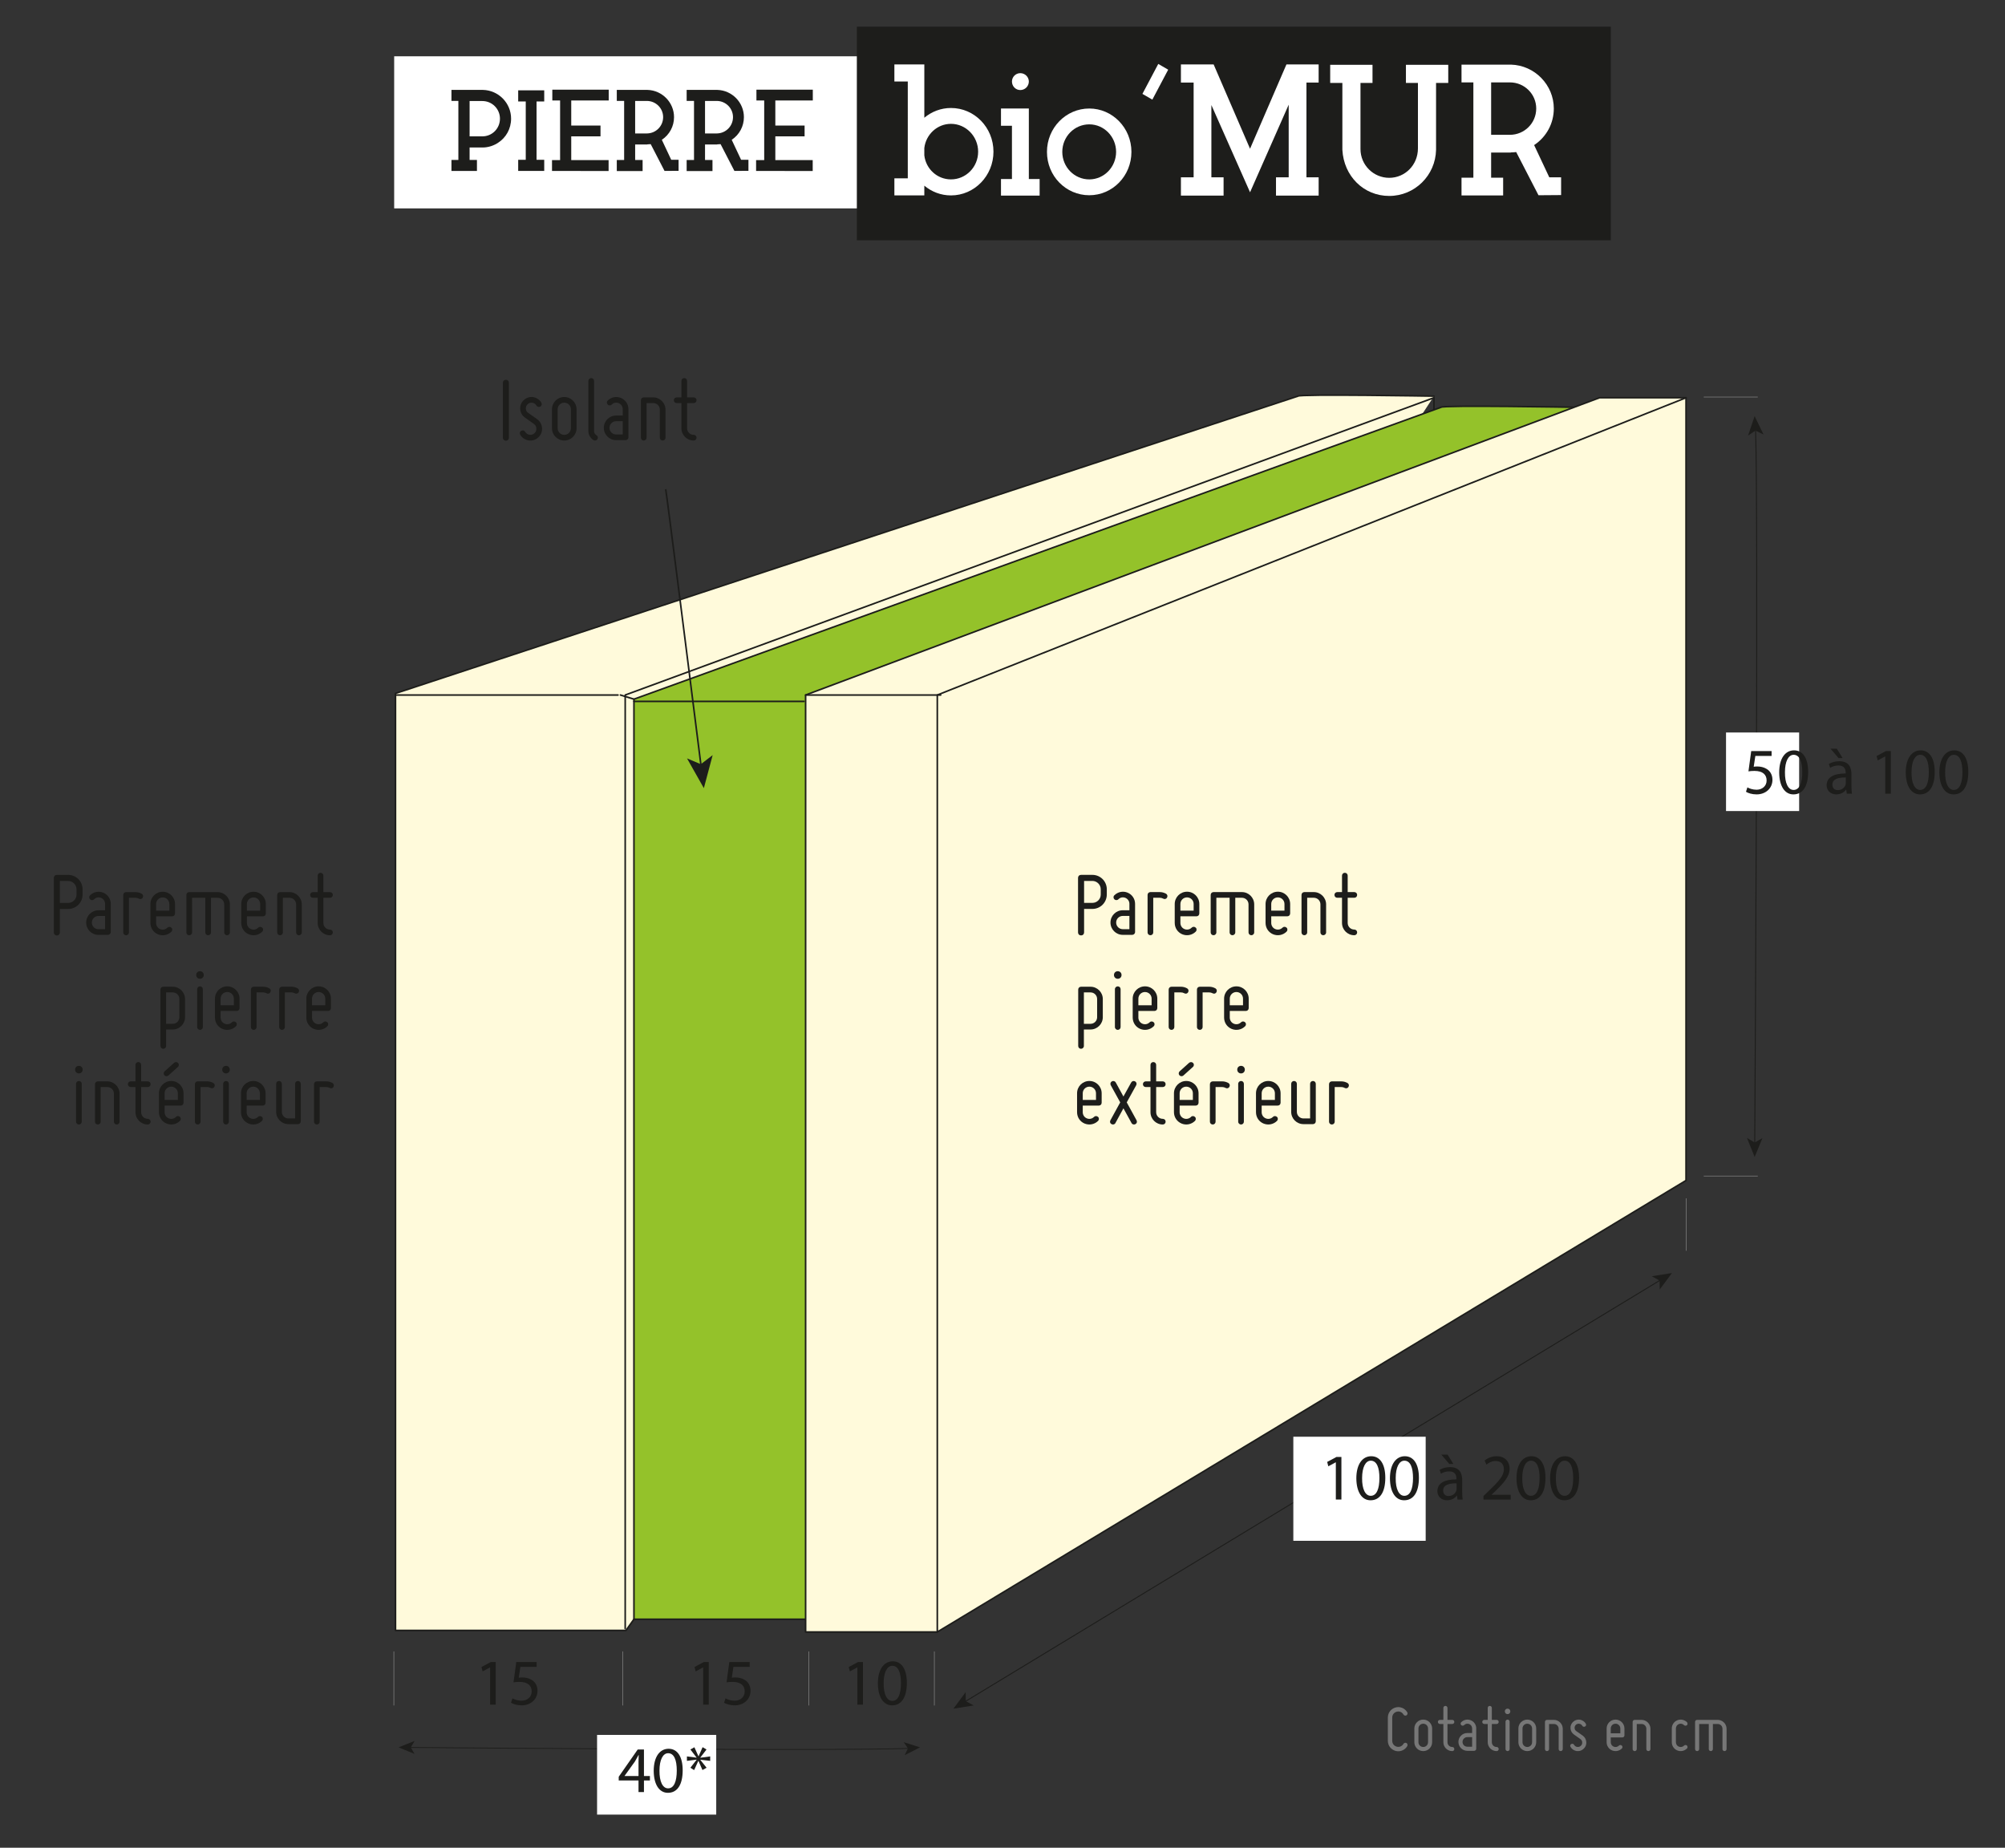 <?xml version="1.0" encoding="utf-8"?>
<!-- Generator: Adobe Illustrator 15.1.0, SVG Export Plug-In . SVG Version: 6.00 Build 0)  -->
<!DOCTYPE svg PUBLIC "-//W3C//DTD SVG 1.1//EN" "http://www.w3.org/Graphics/SVG/1.1/DTD/svg11.dtd">
<svg version="1.1" id="Calque_1" xmlns="http://www.w3.org/2000/svg" xmlns:xlink="http://www.w3.org/1999/xlink" x="0px" y="0px"
	 width="407.5px" height="375.5px" viewBox="0 0 407.5 375.5" enable-background="new 0 0 407.5 375.5" xml:space="preserve">
<rect x="0" y="0" width="407.5" height="375.5" fill="#333333" stroke="none"/>
<g>
	<path fill="#777777" d="M282.069,353.771v-4.73c0-0.961,0.626-1.781,1.572-2.047c0.933-0.264,1.893,0.168,2.38,0.988
		c0.111,0.209,0.042,0.488-0.167,0.613s-0.487,0.041-0.612-0.168c-0.278-0.486-0.835-0.723-1.378-0.57s-0.904,0.627-0.904,1.184
		v4.73c0,0.557,0.361,1.029,0.904,1.184c0.543,0.152,1.1-0.084,1.378-0.57c0.125-0.209,0.403-0.279,0.612-0.168
		c0.209,0.125,0.278,0.404,0.167,0.613c-0.474,0.834-1.461,1.238-2.38,0.988C282.695,355.553,282.069,354.732,282.069,353.771z"/>
	<path fill="#777777" d="M287.454,354.051v-2.783c0-1.002,0.807-1.811,1.809-1.811c0.988,0,1.809,0.809,1.809,1.811v2.783
		c0,1.002-0.82,1.809-1.809,1.809C288.261,355.859,287.454,355.053,287.454,354.051z M288.288,351.268v2.783
		c0,0.543,0.432,0.973,0.975,0.973s0.975-0.43,0.975-0.973v-2.783c0-0.543-0.432-0.975-0.975-0.975S288.288,350.725,288.288,351.268
		z"/>
	<path fill="#777777" d="M292.239,349.932c0-0.236,0.182-0.418,0.418-0.418h0.695v-2.422c0-0.236,0.182-0.418,0.418-0.418
		s0.418,0.182,0.418,0.418v2.422h0.974c0.236,0,0.417,0.182,0.417,0.418s-0.181,0.416-0.417,0.416h-0.974v3.703
		c0,0.543,0.431,0.973,0.974,0.973c0.236,0,0.417,0.182,0.417,0.418s-0.181,0.418-0.417,0.418c-1.002,0-1.81-0.807-1.81-1.809
		v-3.703h-0.695C292.421,350.348,292.239,350.168,292.239,349.932z"/>
	<path fill="#777777" d="M299.196,351.238c0-0.389-0.236-0.723-0.584-0.875c-0.376-0.154-0.766-0.07-1.029,0.207
		c-0.084,0.084-0.182,0.127-0.307,0.127c-0.111,0-0.209-0.043-0.292-0.127c-0.084-0.082-0.126-0.18-0.126-0.291
		c0-0.125,0.042-0.223,0.126-0.293c0.515-0.514,1.28-0.668,1.948-0.389c0.668,0.277,1.1,0.918,1.1,1.641v4.148
		c0,0.236-0.195,0.416-0.418,0.416h-1.392c-1.002,0-1.81-0.807-1.81-1.809s0.808-1.809,1.81-1.809h0.974V351.238z M298.223,354.969
		h0.974v-1.949h-0.974c-0.543,0-0.974,0.432-0.974,0.975S297.68,354.969,298.223,354.969z"/>
	<path fill="#777777" d="M301.255,349.932c0-0.236,0.182-0.418,0.418-0.418h0.695v-2.422c0-0.236,0.182-0.418,0.418-0.418
		s0.418,0.182,0.418,0.418v2.422h0.974c0.236,0,0.417,0.182,0.417,0.418s-0.181,0.416-0.417,0.416h-0.974v3.703
		c0,0.543,0.431,0.973,0.974,0.973c0.236,0,0.417,0.182,0.417,0.418s-0.181,0.418-0.417,0.418c-1.002,0-1.81-0.807-1.81-1.809
		v-3.703h-0.695C301.437,350.348,301.255,350.168,301.255,349.932z"/>
	<path fill="#777777" d="M305.847,347.787c0-0.318,0.236-0.557,0.557-0.557s0.557,0.238,0.557,0.557c0,0.32-0.236,0.557-0.557,0.557
		S305.847,348.107,305.847,347.787z M306.403,355.859c-0.223,0-0.418-0.182-0.418-0.418v-5.566c0-0.236,0.195-0.418,0.418-0.418
		c0.236,0,0.418,0.182,0.418,0.418v5.566C306.821,355.678,306.64,355.859,306.403,355.859z"/>
	<path fill="#777777" d="M308.601,354.051v-2.783c0-1.002,0.808-1.811,1.81-1.811c0.988,0,1.81,0.809,1.81,1.811v2.783
		c0,1.002-0.821,1.809-1.81,1.809C309.408,355.859,308.601,355.053,308.601,354.051z M309.437,351.268v2.783
		c0,0.543,0.431,0.973,0.974,0.973s0.974-0.43,0.974-0.973v-2.783c0-0.543-0.431-0.975-0.974-0.975S309.437,350.725,309.437,351.268
		z"/>
	<path fill="#777777" d="M313.999,355.441v-5.51c0-0.236,0.182-0.418,0.418-0.418h1.392c0.988,0,1.81,0.807,1.81,1.809v4.119
		c0,0.236-0.195,0.418-0.418,0.418c-0.236,0-0.418-0.182-0.418-0.418v-4.119c0-0.543-0.431-0.975-0.974-0.975h-0.974v5.094
		c0,0.236-0.195,0.418-0.418,0.418C314.181,355.859,313.999,355.678,313.999,355.441z"/>
	<path fill="#777777" d="M321.569,354.078c-0.015-0.279-0.14-0.502-0.376-0.668l-1.294-0.918c-0.432-0.293-0.668-0.752-0.71-1.254
		c-0.042-0.514,0.167-1.002,0.542-1.336c0.376-0.348,0.877-0.5,1.378-0.43c0.501,0.096,0.933,0.375,1.197,0.82
		c0.111,0.209,0.056,0.459-0.153,0.57s-0.459,0.057-0.57-0.152c-0.125-0.223-0.334-0.363-0.599-0.404s-0.501,0.027-0.696,0.209
		c-0.194,0.182-0.277,0.404-0.264,0.668s0.139,0.473,0.361,0.627l1.295,0.904c0.431,0.32,0.682,0.766,0.723,1.307
		c0.042,0.543-0.166,1.031-0.557,1.379c-0.389,0.375-0.904,0.514-1.419,0.445c-0.543-0.098-0.974-0.391-1.238-0.85
		c-0.111-0.209-0.056-0.459,0.153-0.57c0.208-0.111,0.459-0.055,0.57,0.152c0.152,0.238,0.361,0.391,0.64,0.432
		c0.265,0.043,0.515-0.027,0.737-0.223C321.499,354.594,321.597,354.355,321.569,354.078z"/>
	<path fill="#777777" d="M326.534,354.051v-2.783c0-1.002,0.808-1.811,1.81-1.811s1.81,0.809,1.81,1.811v1.391
		c0,0.236-0.182,0.418-0.418,0.418h-2.365v0.975c0,0.389,0.223,0.75,0.598,0.904c0.376,0.152,0.779,0.068,1.058-0.209
		c0.084-0.084,0.181-0.125,0.292-0.125c0.126,0,0.223,0.041,0.307,0.125c0.084,0.07,0.125,0.166,0.125,0.293
		c0,0.111-0.041,0.207-0.125,0.291c-0.515,0.516-1.294,0.668-1.977,0.391C326.966,355.441,326.534,354.787,326.534,354.051z
		 M327.37,351.268v0.973h1.947v-0.973c0-0.543-0.431-0.975-0.974-0.975S327.37,350.725,327.37,351.268z"/>
	<path fill="#777777" d="M331.821,355.441v-5.51c0-0.236,0.182-0.418,0.418-0.418h1.392c0.988,0,1.81,0.807,1.81,1.809v4.119
		c0,0.236-0.195,0.418-0.418,0.418c-0.236,0-0.418-0.182-0.418-0.418v-4.119c0-0.543-0.431-0.975-0.974-0.975h-0.974v5.094
		c0,0.236-0.195,0.418-0.418,0.418C332.003,355.859,331.821,355.678,331.821,355.441z"/>
	<path fill="#777777" d="M339.78,354.051v-2.783c0-0.738,0.431-1.393,1.113-1.67c0.682-0.279,1.433-0.125,1.976,0.389
		c0.069,0.084,0.111,0.182,0.111,0.307c0,0.111-0.042,0.209-0.111,0.293c-0.083,0.068-0.181,0.111-0.306,0.111
		c-0.111,0-0.209-0.043-0.293-0.111c-0.278-0.293-0.682-0.377-1.058-0.223c-0.376,0.152-0.599,0.514-0.599,0.904v2.783
		c0,0.389,0.223,0.75,0.599,0.904c0.376,0.152,0.779,0.068,1.058-0.209c0.084-0.084,0.182-0.125,0.293-0.125
		c0.125,0,0.223,0.041,0.306,0.125c0.069,0.07,0.111,0.166,0.111,0.293c0,0.111-0.042,0.207-0.111,0.291
		c-0.543,0.516-1.294,0.668-1.976,0.391C340.211,355.441,339.78,354.787,339.78,354.051z"/>
	<path fill="#777777" d="M345.345,355.441c0,0.236-0.194,0.418-0.417,0.418c-0.236,0-0.417-0.182-0.417-0.418v-5.51
		c0-0.236,0.181-0.418,0.417-0.418h4.175c0.988,0,1.809,0.807,1.809,1.809v4.119c0,0.236-0.194,0.418-0.417,0.418
		c-0.236,0-0.417-0.182-0.417-0.418v-4.119c0-0.543-0.432-0.975-0.975-0.975h-0.975v5.094c0,0.236-0.194,0.418-0.417,0.418
		c-0.236,0-0.417-0.182-0.417-0.418v-5.094h-1.949V355.441z"/>
</g>
<g>
	<path fill="#FFFADB" d="M291.441,80.504c0,0-27.559-0.459-27.642,0L80.381,140.916v190.417h46.84l1.623-2.268"/>
	
		<path fill="none" stroke="#1D1D1B" stroke-width="0.325" stroke-linecap="round" stroke-linejoin="round" stroke-miterlimit="10" d="
		M291.441,80.504c0,0-27.559-0.459-27.642,0L80.381,140.916v190.417h46.84l1.623-2.268"/>
	<path fill="#94C22A" d="M163.73,329.065h-34.887V142.084l164.04-59.318c0.085-0.461,27.218,0,27.218,0"/>
	<path fill="none" stroke="#1D1D1B" stroke-width="0.325" stroke-miterlimit="10" d="M163.73,329.065h-34.887V142.084l164.04-59.318
		c0.085-0.461,27.218,0,27.218,0"/>
</g>
<polyline fill="none" stroke="#1D1D1B" stroke-width="0.324" stroke-linecap="round" stroke-linejoin="round" stroke-miterlimit="10" points="
	127.069,330.974 127.069,141.24 291.438,80.829 291.438,83.166 "/>
<polyline fill="#FFFADB" points="190.499,331.655 163.734,331.655 163.734,141.24 325.086,80.829 342.672,80.829 "/>
<polyline fill="none" stroke="#1D1D1B" stroke-width="0.325" stroke-linecap="round" stroke-linejoin="round" stroke-miterlimit="10" points="
	190.499,331.655 163.734,331.655 163.734,141.24 325.086,80.829 342.672,80.829 "/>
<line fill="none" stroke="#1D1D1B" stroke-width="0.325" stroke-linecap="round" stroke-linejoin="round" stroke-miterlimit="10" x1="80.381" y1="141.24" x2="125.603" y2="141.24"/>
<line fill="none" stroke="#1D1D1B" stroke-width="0.325" stroke-linecap="round" stroke-linejoin="round" stroke-miterlimit="10" x1="128.844" y1="142.534" x2="163.406" y2="142.534"/>
<polygon fill="#FFFADB" points="342.672,239.89 190.499,331.655 190.499,141.242 342.672,80.829 "/>
<polygon fill="none" stroke="#1D1D1B" stroke-width="0.325" stroke-linecap="round" stroke-linejoin="round" stroke-miterlimit="10" points="
	342.672,239.89 190.499,331.655 190.499,141.242 342.672,80.829 "/>
<line fill="none" stroke="#1D1D1B" stroke-width="0.325" stroke-linecap="round" stroke-linejoin="round" stroke-miterlimit="10" x1="163.734" y1="141.24" x2="191.19" y2="141.24"/>
<path fill="#FFFADB" d="M128.843,142.084l-2.745-0.845L128.843,142.084z"/>
<line fill="none" stroke="#1D1D1B" stroke-width="0.325" stroke-linecap="round" stroke-linejoin="round" stroke-miterlimit="10" x1="126.1" y1="141.24" x2="128.842" y2="142.084"/>
<line fill="none" stroke="#1D1D1B" stroke-width="0.195" stroke-miterlimit="10" x1="337.473" y1="260.124" x2="196.12" y2="345.817"/>
<polygon fill="#1D1D1B" points="339.814,258.708 335.695,259.356 337.294,260.235 337.327,262.05 "/>
<polygon fill="#1D1D1B" points="193.778,347.229 196.256,343.89 196.291,345.71 197.895,346.585 "/>
<rect x="262.859" y="291.974" fill="#FFFFFF" width="26.898" height="21.15"/>
<g>
	<path fill="#1D1D1B" d="M271.498,297.174h-0.026l-1.505,0.812l-0.227-0.893l1.892-1.012h0.999v8.658h-1.133V297.174z"/>
	<path fill="#1D1D1B" d="M278.541,304.887c-1.691,0-2.851-1.584-2.877-4.449c0-2.916,1.266-4.502,3.023-4.502
		c1.812,0,2.864,1.625,2.864,4.383c0,2.943-1.105,4.568-2.997,4.568H278.541z M278.595,303.98c1.186,0,1.759-1.398,1.759-3.609
		c0-2.131-0.533-3.529-1.759-3.529c-1.065,0-1.759,1.357-1.759,3.529c-0.026,2.252,0.666,3.609,1.745,3.609H278.595z"/>
	<path fill="#1D1D1B" d="M285.371,304.887c-1.691,0-2.851-1.584-2.877-4.449c0-2.916,1.266-4.502,3.023-4.502
		c1.812,0,2.864,1.625,2.864,4.383c0,2.943-1.105,4.568-2.997,4.568H285.371z M285.425,303.98c1.186,0,1.759-1.398,1.759-3.609
		c0-2.131-0.533-3.529-1.759-3.529c-1.065,0-1.759,1.357-1.759,3.529c-0.026,2.252,0.666,3.609,1.745,3.609H285.425z"/>
	<path fill="#1D1D1B" d="M297.182,303.195c0,0.561,0.027,1.105,0.094,1.545h-1.053l-0.106-0.812h-0.04
		c-0.347,0.506-1.053,0.959-1.972,0.959c-1.306,0-1.972-0.918-1.972-1.852c0-1.559,1.386-2.41,3.877-2.396v-0.135
		c0-0.531-0.146-1.504-1.466-1.49c-0.612,0-1.238,0.172-1.691,0.479l-0.267-0.785c0.533-0.334,1.319-0.561,2.132-0.561
		c1.984,0,2.464,1.346,2.464,2.639V303.195z M294.211,295.604l1.173,1.904h-0.826l-1.625-1.904H294.211z M296.036,301.451
		c-1.278-0.027-2.73,0.199-2.73,1.451c0,0.773,0.506,1.119,1.092,1.119c0.853,0,1.399-0.533,1.586-1.078
		c0.039-0.121,0.053-0.254,0.053-0.373V301.451z"/>
	<path fill="#1D1D1B" d="M301.507,304.74v-0.719l0.919-0.893c2.211-2.105,3.224-3.225,3.224-4.529c0-0.879-0.413-1.691-1.705-1.691
		c-0.786,0-1.438,0.4-1.838,0.732l-0.373-0.826c0.586-0.492,1.452-0.879,2.451-0.879c1.852,0,2.637,1.279,2.637,2.518
		c0,1.598-1.158,2.891-2.983,4.648l-0.68,0.641v0.025h3.877v0.973H301.507z"/>
	<path fill="#1D1D1B" d="M311.094,304.887c-1.691,0-2.851-1.584-2.877-4.449c0-2.916,1.266-4.502,3.023-4.502
		c1.812,0,2.864,1.625,2.864,4.383c0,2.943-1.105,4.568-2.997,4.568H311.094z M311.147,303.98c1.186,0,1.759-1.398,1.759-3.609
		c0-2.131-0.533-3.529-1.759-3.529c-1.065,0-1.759,1.357-1.759,3.529c-0.026,2.252,0.666,3.609,1.745,3.609H311.147z"/>
	<path fill="#1D1D1B" d="M317.924,304.887c-1.691,0-2.851-1.584-2.877-4.449c0-2.916,1.266-4.502,3.023-4.502
		c1.812,0,2.864,1.625,2.864,4.383c0,2.943-1.105,4.568-2.997,4.568H317.924z M317.978,303.98c1.186,0,1.759-1.398,1.759-3.609
		c0-2.131-0.533-3.529-1.759-3.529c-1.065,0-1.759,1.357-1.759,3.529c-0.026,2.252,0.666,3.609,1.745,3.609H317.978z"/>
</g>
<line fill="none" stroke="#868686" stroke-width="0.116" stroke-miterlimit="10" x1="80.049" y1="346.591" x2="80.049" y2="335.606"/>
<line fill="none" stroke="#868686" stroke-width="0.116" stroke-miterlimit="10" x1="126.573" y1="346.591" x2="126.573" y2="335.606"/>
<line fill="none" stroke="#868686" stroke-width="0.116" stroke-miterlimit="10" x1="164.376" y1="346.591" x2="164.376" y2="335.606"/>
<line fill="none" stroke="#868686" stroke-width="0.116" stroke-miterlimit="10" x1="189.901" y1="346.591" x2="189.901" y2="335.606"/>
<line fill="none" stroke="#868686" stroke-width="0.116" stroke-miterlimit="10" x1="357.253" y1="238.995" x2="346.272" y2="238.995"/>
<line fill="none" stroke="#868686" stroke-width="0.116" stroke-miterlimit="10" x1="357.253" y1="80.688" x2="346.272" y2="80.688"/>
<line fill="none" stroke="#868686" stroke-width="0.114" stroke-miterlimit="10" x1="342.717" y1="254.183" x2="342.717" y2="243.524"/>
<g>
	<path fill="#1D1D1B" d="M99.615,338.852h-0.026l-1.505,0.812l-0.227-0.893l1.892-1.012h0.999v8.658h-1.132V338.852z"/>
	<path fill="#1D1D1B" d="M109.07,338.746h-3.304l-0.333,2.197c0.2-0.027,0.386-0.053,0.706-0.053c0.679,0,1.332,0.146,1.865,0.467
		c0.68,0.371,1.239,1.131,1.239,2.25c0,1.691-1.345,2.957-3.224,2.957c-0.946,0-1.731-0.266-2.158-0.533l0.293-0.893
		c0.36,0.215,1.065,0.48,1.865,0.48c1.092,0,2.052-0.719,2.038-1.891c0-1.146-0.759-1.932-2.478-1.932
		c-0.506,0-0.893,0.039-1.212,0.092l0.56-4.129h4.143V338.746z"/>
</g>
<g>
	<path fill="#1D1D1B" d="M142.914,338.852h-0.026l-1.505,0.812l-0.227-0.893l1.892-1.012h0.999v8.658h-1.132V338.852z"/>
	<path fill="#1D1D1B" d="M152.369,338.746h-3.304l-0.333,2.197c0.2-0.027,0.386-0.053,0.706-0.053c0.679,0,1.332,0.146,1.865,0.467
		c0.68,0.371,1.239,1.131,1.239,2.25c0,1.691-1.345,2.957-3.224,2.957c-0.946,0-1.731-0.266-2.158-0.533l0.293-0.893
		c0.36,0.215,1.065,0.48,1.865,0.48c1.092,0,2.052-0.719,2.038-1.891c0-1.146-0.759-1.932-2.478-1.932
		c-0.506,0-0.893,0.039-1.212,0.092l0.56-4.129h4.143V338.746z"/>
</g>
<g>
	<path fill="#1D1D1B" d="M174.256,338.852h-0.026l-1.505,0.812l-0.227-0.893l1.892-1.012h0.999v8.658h-1.132V338.852z"/>
	<path fill="#1D1D1B" d="M181.299,346.564c-1.692,0-2.851-1.584-2.877-4.449c0-2.916,1.266-4.502,3.024-4.502
		c1.812,0,2.864,1.625,2.864,4.383c0,2.943-1.105,4.568-2.997,4.568H181.299z M181.353,345.658c1.186,0,1.758-1.398,1.758-3.609
		c0-2.131-0.533-3.529-1.758-3.529c-1.065,0-1.758,1.357-1.758,3.529c-0.027,2.252,0.666,3.609,1.745,3.609H181.353z"/>
</g>
<g>
	<path fill="none" stroke="#1D1D1B" stroke-width="0.195" stroke-miterlimit="10" d="M356.808,87.29
		c0.574,18.584-0.063,126.482-0.174,145.094"/>
</g>
<polygon fill="#1D1D1B" points="356.615,84.564 355.283,88.513 356.797,87.5 358.427,88.312 "/>
<polygon fill="#1D1D1B" points="356.615,235.12 355.059,231.255 356.631,232.183 358.21,231.278 "/>
<rect x="350.8" y="148.858" fill="#FFFFFF" width="14.86" height="15.963"/>
<g>
	<path fill="#1D1D1B" d="M360.063,153.618h-3.303l-0.333,2.198c0.199-0.026,0.386-0.053,0.705-0.053c0.68,0,1.333,0.146,1.865,0.466
		c0.68,0.373,1.239,1.132,1.239,2.251c0,1.691-1.346,2.957-3.224,2.957c-0.946,0-1.732-0.267-2.158-0.533l0.293-0.893
		c0.359,0.213,1.065,0.479,1.865,0.479c1.092,0,2.051-0.719,2.038-1.892c0-1.146-0.76-1.932-2.478-1.932
		c-0.507,0-0.893,0.04-1.213,0.093l0.56-4.129h4.143V153.618z"/>
	<path fill="#1D1D1B" d="M364.482,161.437c-1.691,0-2.851-1.585-2.877-4.449c0-2.917,1.266-4.502,3.023-4.502
		c1.812,0,2.864,1.625,2.864,4.383c0,2.944-1.105,4.569-2.997,4.569H364.482z M364.536,160.531c1.186,0,1.759-1.399,1.759-3.61
		c0-2.131-0.533-3.53-1.759-3.53c-1.065,0-1.759,1.359-1.759,3.53c-0.026,2.251,0.666,3.61,1.745,3.61H364.536z"/>
	<path fill="#1D1D1B" d="M376.293,159.745c0,0.56,0.027,1.106,0.094,1.545h-1.053l-0.106-0.812h-0.04
		c-0.347,0.506-1.053,0.959-1.972,0.959c-1.306,0-1.972-0.919-1.972-1.852c0-1.559,1.386-2.411,3.877-2.398v-0.133
		c0-0.533-0.146-1.505-1.466-1.492c-0.612,0-1.238,0.173-1.691,0.479l-0.267-0.786c0.533-0.333,1.319-0.56,2.132-0.56
		c1.984,0,2.464,1.345,2.464,2.637V159.745z M373.322,152.152l1.173,1.905h-0.826l-1.625-1.905H373.322z M375.147,158
		c-1.278-0.027-2.73,0.2-2.73,1.452c0,0.773,0.506,1.119,1.092,1.119c0.853,0,1.399-0.533,1.586-1.079
		c0.039-0.12,0.053-0.253,0.053-0.373V158z"/>
	<path fill="#1D1D1B" d="M383.162,153.724h-0.026l-1.505,0.812l-0.227-0.892l1.892-1.013h0.999v8.659h-1.133V153.724z"/>
	<path fill="#1D1D1B" d="M390.205,161.437c-1.691,0-2.851-1.585-2.877-4.449c0-2.917,1.266-4.502,3.023-4.502
		c1.812,0,2.864,1.625,2.864,4.383c0,2.944-1.105,4.569-2.997,4.569H390.205z M390.259,160.531c1.186,0,1.759-1.399,1.759-3.61
		c0-2.131-0.533-3.53-1.759-3.53c-1.065,0-1.759,1.359-1.759,3.53c-0.026,2.251,0.666,3.61,1.745,3.61H390.259z"/>
	<path fill="#1D1D1B" d="M397.035,161.437c-1.691,0-2.851-1.585-2.877-4.449c0-2.917,1.266-4.502,3.023-4.502
		c1.812,0,2.864,1.625,2.864,4.383c0,2.944-1.105,4.569-2.997,4.569H397.035z M397.089,160.531c1.186,0,1.759-1.399,1.759-3.61
		c0-2.131-0.533-3.53-1.759-3.53c-1.065,0-1.759,1.359-1.759,3.53c-0.026,2.251,0.666,3.61,1.745,3.61H397.089z"/>
</g>
<g>
	<path fill="none" stroke="#1D1D1B" stroke-width="0.164" stroke-miterlimit="10" d="M184.71,355.308
		c-13.932,0.533-87.422-0.068-101.396-0.189"/>
</g>
<polygon fill="#1D1D1B" points="186.993,355.099 183.66,354.044 184.53,355.296 183.876,356.683 "/>
<polygon fill="#1D1D1B" points="81.018,355.099 84.267,353.792 83.489,355.114 84.249,356.438 "/>
<g>
	<path fill="none" stroke="#1D1D1B" stroke-width="0.325" stroke-miterlimit="10" d="M135.297,99.426
		c0.19,0.808,5.427,42.267,7.185,56.219"/>
</g>
<polygon fill="#1D1D1B" points="143.053,160.167 139.632,154.122 142.434,155.302 144.843,153.458 "/>
<rect x="121.35" y="352.569" fill="#FFFFFF" width="24.217" height="16.197"/>
<g>
	<g>
		<path fill="#1D1D1B" d="M129.773,364.189v-2.357h-4.023v-0.76l3.863-5.541h1.265v5.395h1.212v0.906h-1.212v2.357H129.773z
			 M129.773,360.926v-2.904c0-0.453,0.013-0.906,0.04-1.359h-0.04c-0.266,0.506-0.479,0.879-0.719,1.293l-2.118,2.943v0.027H129.773
			z"/>
		<path fill="#1D1D1B" d="M135.738,364.336c-1.692,0-2.851-1.586-2.877-4.449c0-2.918,1.266-4.502,3.024-4.502
			c1.812,0,2.864,1.625,2.864,4.381c0,2.945-1.105,4.57-2.997,4.57H135.738z M135.791,363.43c1.186,0,1.758-1.398,1.758-3.609
			c0-2.133-0.533-3.531-1.758-3.531c-1.065,0-1.758,1.359-1.758,3.531c-0.027,2.25,0.666,3.609,1.745,3.609H135.791z"/>
		<path fill="#1D1D1B" d="M143.594,355.531l-1.266,1.65v0.027l2.011-0.268v0.906l-2.011-0.238v0.025l1.279,1.611l-0.839,0.467
			l-0.812-1.865h-0.027l-0.853,1.879l-0.759-0.48l1.266-1.625v-0.025l-1.972,0.252v-0.906l1.958,0.254v-0.027l-1.252-1.637
			l0.812-0.453l0.826,1.838h0.026l0.813-1.852L143.594,355.531z"/>
	</g>
</g>
<g>
	<path fill="#1D1D1B" d="M102.203,88.947V77.795c0-0.365,0.288-0.615,0.615-0.615c0.365,0,0.615,0.25,0.615,0.615v11.151
		c0,0.365-0.25,0.615-0.615,0.615C102.491,89.562,102.203,89.312,102.203,88.947z"/>
	<path fill="#1D1D1B" d="M109.01,87.062c-0.019-0.385-0.192-0.692-0.519-0.923l-1.788-1.269c-0.596-0.404-0.923-1.038-0.98-1.73
		c-0.058-0.711,0.231-1.384,0.75-1.846c0.519-0.48,1.211-0.692,1.903-0.596c0.692,0.134,1.288,0.519,1.653,1.134
		c0.154,0.288,0.077,0.634-0.211,0.788s-0.634,0.077-0.788-0.211c-0.173-0.308-0.461-0.5-0.827-0.558
		c-0.365-0.058-0.692,0.039-0.961,0.289c-0.27,0.25-0.385,0.558-0.365,0.923c0.019,0.365,0.192,0.654,0.5,0.865l1.788,1.25
		c0.596,0.442,0.942,1.058,1,1.807c0.058,0.75-0.231,1.423-0.769,1.903c-0.539,0.519-1.25,0.711-1.961,0.615
		c-0.75-0.134-1.346-0.538-1.711-1.172c-0.154-0.289-0.077-0.635,0.211-0.789c0.289-0.154,0.635-0.077,0.789,0.211
		c0.211,0.327,0.5,0.539,0.884,0.596c0.365,0.058,0.711-0.039,1.019-0.308C108.914,87.774,109.048,87.447,109.01,87.062z"/>
	<path fill="#1D1D1B" d="M112.183,87.024v-3.845c0-1.384,1.115-2.5,2.5-2.5c1.365,0,2.499,1.115,2.499,2.5v3.845
		c0,1.384-1.134,2.5-2.499,2.5C113.298,89.523,112.183,88.408,112.183,87.024z M113.336,83.179v3.845
		c0,0.75,0.596,1.346,1.346,1.346c0.75,0,1.346-0.596,1.346-1.346v-3.845c0-0.75-0.596-1.346-1.346-1.346
		C113.933,81.833,113.336,82.429,113.336,83.179z"/>
	<path fill="#1D1D1B" d="M119.586,87.62V77.411c0-0.327,0.269-0.577,0.577-0.577c0.327,0,0.577,0.25,0.577,0.577V87.62
		c0,0.365,0.192,0.653,0.48,0.827c0.289,0.154,0.385,0.5,0.211,0.788c-0.154,0.289-0.5,0.365-0.788,0.211
		C120.009,89.062,119.586,88.37,119.586,87.62z"/>
	<path fill="#1D1D1B" d="M126.566,83.14c0-0.538-0.327-1-0.808-1.211c-0.519-0.212-1.057-0.096-1.422,0.288
		c-0.116,0.115-0.25,0.173-0.423,0.173c-0.153,0-0.288-0.058-0.403-0.173c-0.116-0.115-0.173-0.25-0.173-0.404
		c0-0.173,0.058-0.308,0.173-0.404c0.711-0.711,1.769-0.923,2.691-0.538s1.519,1.269,1.519,2.269v5.729
		c0,0.327-0.269,0.577-0.577,0.577h-1.923c-1.384,0-2.5-1.115-2.5-2.5c0-1.384,1.115-2.499,2.5-2.499h1.346V83.14z M125.221,88.293
		h1.346v-2.692h-1.346c-0.75,0-1.346,0.596-1.346,1.346C123.875,87.697,124.471,88.293,125.221,88.293z"/>
	<path fill="#1D1D1B" d="M130.259,88.947v-7.614c0-0.327,0.25-0.577,0.577-0.577h1.922c1.365,0,2.5,1.115,2.5,2.499v5.691
		c0,0.327-0.27,0.577-0.577,0.577c-0.327,0-0.577-0.25-0.577-0.577v-5.691c0-0.75-0.596-1.346-1.346-1.346h-1.346v7.037
		c0,0.327-0.269,0.577-0.577,0.577C130.509,89.523,130.259,89.273,130.259,88.947z"/>
	<path fill="#1D1D1B" d="M136.951,81.333c0-0.327,0.25-0.577,0.577-0.577h0.961v-3.346c0-0.327,0.25-0.577,0.577-0.577
		s0.577,0.25,0.577,0.577v3.346h1.346c0.327,0,0.577,0.25,0.577,0.577s-0.25,0.577-0.577,0.577h-1.346v5.114
		c0,0.75,0.596,1.346,1.346,1.346c0.327,0,0.577,0.25,0.577,0.577c0,0.327-0.25,0.577-0.577,0.577c-1.384,0-2.499-1.115-2.499-2.5
		V81.91h-0.961C137.201,81.91,136.951,81.66,136.951,81.333z"/>
</g>
<g>
	<path fill="#1D1D1B" d="M219.717,177.792h2.307c1.615,0,2.923,1.307,2.923,2.922v1.077c0,1.615-1.308,2.922-2.923,2.922h-1.691
		v4.769c0,0.365-0.25,0.615-0.615,0.615s-0.615-0.25-0.615-0.615v-11.074C219.102,178.042,219.352,177.792,219.717,177.792z
		 M222.023,179.023h-1.691v4.46h1.691c0.923,0,1.692-0.75,1.692-1.691v-1.077C223.716,179.792,222.946,179.023,222.023,179.023z"/>
	<path fill="#1D1D1B" d="M229.543,183.675c0-0.538-0.327-1-0.808-1.211c-0.52-0.212-1.058-0.096-1.423,0.288
		c-0.115,0.115-0.25,0.173-0.423,0.173c-0.154,0-0.288-0.058-0.403-0.173c-0.116-0.115-0.174-0.25-0.174-0.404
		c0-0.173,0.058-0.308,0.174-0.404c0.711-0.711,1.769-0.923,2.691-0.538s1.519,1.269,1.519,2.269v5.729
		c0,0.327-0.27,0.577-0.577,0.577h-1.922c-1.385,0-2.5-1.115-2.5-2.5c0-1.384,1.115-2.499,2.5-2.499h1.346V183.675z
		 M228.197,188.828h1.346v-2.692h-1.346c-0.75,0-1.346,0.596-1.346,1.346C226.852,188.232,227.447,188.828,228.197,188.828z"/>
	<path fill="#1D1D1B" d="M233.235,189.482v-7.614c0-0.327,0.25-0.577,0.577-0.577h1.922c0.442,0,0.847,0.115,1.25,0.327
		c0.289,0.173,0.365,0.5,0.212,0.789c-0.154,0.288-0.5,0.384-0.788,0.211c-0.212-0.116-0.442-0.173-0.674-0.173h-1.346v7.037
		c0,0.327-0.25,0.577-0.576,0.577C233.485,190.059,233.235,189.809,233.235,189.482z"/>
	<path fill="#1D1D1B" d="M238.754,187.559v-3.845c0-1.384,1.115-2.5,2.499-2.5c1.385,0,2.5,1.115,2.5,2.5v1.922
		c0,0.327-0.25,0.577-0.577,0.577h-3.269v1.346c0,0.538,0.308,1.038,0.827,1.25c0.519,0.211,1.076,0.096,1.461-0.288
		c0.115-0.116,0.25-0.173,0.403-0.173c0.174,0,0.308,0.058,0.423,0.173c0.116,0.096,0.174,0.23,0.174,0.404
		c0,0.154-0.058,0.288-0.174,0.403c-0.711,0.711-1.787,0.923-2.729,0.539S238.754,188.578,238.754,187.559z M239.907,183.714v1.346
		h2.691v-1.346c0-0.75-0.596-1.346-1.346-1.346S239.907,182.964,239.907,183.714z"/>
	<path fill="#1D1D1B" d="M247.215,189.482c0,0.327-0.269,0.577-0.576,0.577c-0.327,0-0.577-0.25-0.577-0.577v-7.614
		c0-0.327,0.25-0.577,0.577-0.577h5.768c1.365,0,2.499,1.115,2.499,2.499v5.691c0,0.327-0.269,0.577-0.576,0.577
		c-0.327,0-0.577-0.25-0.577-0.577v-5.691c0-0.75-0.596-1.346-1.346-1.346h-1.346v7.037c0,0.327-0.27,0.577-0.577,0.577
		c-0.326,0-0.576-0.25-0.576-0.577v-7.037h-2.692V189.482z"/>
	<path fill="#1D1D1B" d="M257.215,187.559v-3.845c0-1.384,1.115-2.5,2.499-2.5c1.385,0,2.5,1.115,2.5,2.5v1.922
		c0,0.327-0.25,0.577-0.577,0.577h-3.269v1.346c0,0.538,0.308,1.038,0.827,1.25c0.519,0.211,1.076,0.096,1.461-0.288
		c0.115-0.116,0.25-0.173,0.403-0.173c0.174,0,0.308,0.058,0.423,0.173c0.116,0.096,0.174,0.23,0.174,0.404
		c0,0.154-0.058,0.288-0.174,0.403c-0.711,0.711-1.787,0.923-2.729,0.539S257.215,188.578,257.215,187.559z M258.368,183.714v1.346
		h2.691v-1.346c0-0.75-0.596-1.346-1.346-1.346S258.368,182.964,258.368,183.714z"/>
	<path fill="#1D1D1B" d="M264.522,189.482v-7.614c0-0.327,0.25-0.577,0.577-0.577h1.922c1.365,0,2.5,1.115,2.5,2.499v5.691
		c0,0.327-0.27,0.577-0.577,0.577c-0.326,0-0.576-0.25-0.576-0.577v-5.691c0-0.75-0.597-1.346-1.347-1.346h-1.346v7.037
		c0,0.327-0.269,0.577-0.576,0.577C264.772,190.059,264.522,189.809,264.522,189.482z"/>
	<path fill="#1D1D1B" d="M271.215,181.868c0-0.327,0.25-0.577,0.576-0.577h0.962v-3.346c0-0.327,0.25-0.577,0.577-0.577
		c0.326,0,0.576,0.25,0.576,0.577v3.346h1.346c0.327,0,0.577,0.25,0.577,0.577s-0.25,0.577-0.577,0.577h-1.346v5.114
		c0,0.75,0.596,1.346,1.346,1.346c0.327,0,0.577,0.25,0.577,0.577c0,0.327-0.25,0.577-0.577,0.577c-1.384,0-2.499-1.115-2.499-2.5
		v-5.114h-0.962C271.465,182.445,271.215,182.195,271.215,181.868z"/>
</g>
<g>
	<path fill="#1D1D1B" d="M219.137,212.559v-11.458c0-0.327,0.25-0.577,0.577-0.577h1.923c1.365,0,2.499,1.115,2.499,2.499v3.691
		c0,1.385-1.134,2.5-2.499,2.5h-1.346v3.345c0,0.327-0.27,0.577-0.577,0.577C219.387,213.136,219.137,212.886,219.137,212.559z
		 M221.637,201.677h-1.346v6.383h1.346c0.75,0,1.346-0.596,1.346-1.346v-3.691C222.982,202.273,222.387,201.677,221.637,201.677z"/>
	<path fill="#1D1D1B" d="M226.405,198.14c0-0.442,0.327-0.769,0.77-0.769s0.769,0.327,0.769,0.769c0,0.442-0.326,0.769-0.769,0.769
		S226.405,198.582,226.405,198.14z M227.175,209.291c-0.308,0-0.577-0.25-0.577-0.576v-7.69c0-0.327,0.27-0.577,0.577-0.577
		c0.327,0,0.577,0.25,0.577,0.577v7.69C227.752,209.041,227.502,209.291,227.175,209.291z"/>
	<path fill="#1D1D1B" d="M230.213,206.792v-3.845c0-1.384,1.115-2.5,2.499-2.5c1.385,0,2.5,1.115,2.5,2.5v1.922
		c0,0.327-0.25,0.577-0.577,0.577h-3.269v1.346c0,0.538,0.308,1.038,0.827,1.25c0.519,0.211,1.076,0.096,1.461-0.289
		c0.115-0.115,0.25-0.173,0.403-0.173c0.174,0,0.308,0.058,0.423,0.173c0.116,0.097,0.174,0.231,0.174,0.404
		c0,0.153-0.058,0.288-0.174,0.403c-0.711,0.712-1.787,0.923-2.729,0.538C230.809,208.714,230.213,207.81,230.213,206.792z
		 M231.366,202.946v1.346h2.691v-1.346c0-0.75-0.596-1.346-1.346-1.346S231.366,202.196,231.366,202.946z"/>
	<path fill="#1D1D1B" d="M237.521,208.714v-7.614c0-0.327,0.25-0.577,0.577-0.577h1.922c0.442,0,0.847,0.115,1.25,0.327
		c0.289,0.173,0.365,0.5,0.212,0.789c-0.154,0.288-0.5,0.384-0.788,0.211c-0.212-0.116-0.442-0.173-0.674-0.173h-1.346v7.037
		c0,0.326-0.25,0.576-0.576,0.576C237.771,209.291,237.521,209.041,237.521,208.714z"/>
	<path fill="#1D1D1B" d="M243.27,208.714v-7.614c0-0.327,0.25-0.577,0.577-0.577h1.923c0.441,0,0.846,0.115,1.249,0.327
		c0.288,0.173,0.365,0.5,0.212,0.789c-0.154,0.288-0.5,0.384-0.788,0.211c-0.212-0.116-0.442-0.173-0.673-0.173h-1.347v7.037
		c0,0.326-0.25,0.576-0.576,0.576C243.52,209.291,243.27,209.041,243.27,208.714z"/>
	<path fill="#1D1D1B" d="M248.789,206.792v-3.845c0-1.384,1.115-2.5,2.499-2.5c1.385,0,2.5,1.115,2.5,2.5v1.922
		c0,0.327-0.25,0.577-0.577,0.577h-3.269v1.346c0,0.538,0.308,1.038,0.827,1.25c0.519,0.211,1.076,0.096,1.461-0.289
		c0.115-0.115,0.25-0.173,0.403-0.173c0.174,0,0.308,0.058,0.423,0.173c0.116,0.097,0.174,0.231,0.174,0.404
		c0,0.153-0.058,0.288-0.174,0.403c-0.711,0.712-1.787,0.923-2.729,0.538C249.385,208.714,248.789,207.81,248.789,206.792z
		 M249.942,202.946v1.346h2.691v-1.346c0-0.75-0.596-1.346-1.346-1.346S249.942,202.196,249.942,202.946z"/>
</g>
<g>
	<path fill="#1D1D1B" d="M218.906,226.023v-3.845c0-1.385,1.115-2.5,2.499-2.5c1.385,0,2.499,1.115,2.499,2.5v1.922
		c0,0.327-0.25,0.577-0.576,0.577h-3.269v1.346c0,0.538,0.308,1.038,0.827,1.25c0.519,0.211,1.076,0.096,1.461-0.289
		c0.115-0.115,0.25-0.173,0.404-0.173c0.172,0,0.307,0.058,0.422,0.173c0.115,0.097,0.174,0.231,0.174,0.404
		c0,0.153-0.059,0.288-0.174,0.403c-0.711,0.712-1.787,0.923-2.729,0.539C219.502,227.946,218.906,227.042,218.906,226.023z
		 M220.06,222.178v1.346h2.692v-1.346c0-0.75-0.597-1.347-1.347-1.347C220.656,220.832,220.06,221.428,220.06,222.178z"/>
	<path fill="#1D1D1B" d="M225.676,227.676l1.999-3.652l-1.923-3.48c-0.154-0.288-0.058-0.635,0.23-0.788
		c0.289-0.154,0.635-0.058,0.789,0.23l1.557,2.846l1.577-2.846c0.153-0.288,0.499-0.385,0.788-0.23
		c0.288,0.153,0.385,0.5,0.23,0.788l-1.923,3.48l2,3.652c0.153,0.288,0.058,0.615-0.23,0.77c-0.289,0.153-0.635,0.076-0.789-0.212
		l-1.653-2.999l-1.634,2.999c-0.153,0.288-0.5,0.365-0.788,0.212C225.617,228.292,225.521,227.964,225.676,227.676z"/>
	<path fill="#1D1D1B" d="M232.29,220.333c0-0.327,0.25-0.577,0.577-0.577h0.961v-3.346c0-0.326,0.25-0.576,0.576-0.576
		c0.327,0,0.577,0.25,0.577,0.576v3.346h1.346c0.327,0,0.577,0.25,0.577,0.577c0,0.326-0.25,0.576-0.577,0.576h-1.346v5.114
		c0,0.75,0.596,1.346,1.346,1.346c0.327,0,0.577,0.25,0.577,0.577c0,0.326-0.25,0.576-0.577,0.576c-1.384,0-2.499-1.115-2.499-2.499
		v-5.114h-0.961C232.54,220.909,232.29,220.659,232.29,220.333z"/>
	<path fill="#1D1D1B" d="M238.598,226.023v-3.845c0-1.385,1.134-2.5,2.499-2.5c1.385,0,2.5,1.115,2.5,2.5v1.922
		c0,0.327-0.25,0.577-0.577,0.577h-3.269v1.346c0,0.538,0.308,1.038,0.827,1.25c0.519,0.211,1.096,0.096,1.48-0.289
		c0.096-0.115,0.23-0.173,0.384-0.173c0.174,0,0.308,0.058,0.423,0.173c0.116,0.097,0.174,0.231,0.174,0.404
		c0,0.153-0.058,0.288-0.174,0.403c-0.711,0.712-1.787,0.923-2.71,0.539C239.213,227.946,238.598,227.042,238.598,226.023z
		 M242.5,216.026c0.212,0.23,0.192,0.596-0.058,0.807l-1.922,1.73c-0.231,0.212-0.597,0.192-0.808-0.038
		c-0.212-0.23-0.192-0.596,0.038-0.808l1.923-1.73C241.924,215.776,242.27,215.794,242.5,216.026z M239.751,222.178v1.346h2.691
		v-1.346c0-0.75-0.596-1.347-1.346-1.347S239.751,221.428,239.751,222.178z"/>
	<path fill="#1D1D1B" d="M245.904,227.946v-7.613c0-0.327,0.25-0.577,0.577-0.577h1.923c0.441,0,0.846,0.115,1.249,0.327
		c0.288,0.173,0.365,0.499,0.212,0.788c-0.154,0.288-0.5,0.384-0.788,0.211c-0.212-0.115-0.442-0.173-0.673-0.173h-1.347v7.037
		c0,0.326-0.25,0.576-0.576,0.576C246.154,228.522,245.904,228.272,245.904,227.946z"/>
	<path fill="#1D1D1B" d="M251.462,217.372c0-0.442,0.327-0.77,0.77-0.77s0.769,0.327,0.769,0.77c0,0.441-0.326,0.769-0.769,0.769
		S251.462,217.813,251.462,217.372z M252.231,228.522c-0.308,0-0.577-0.25-0.577-0.576v-7.69c0-0.327,0.27-0.577,0.577-0.577
		c0.326,0,0.576,0.25,0.576,0.577v7.69C252.808,228.272,252.558,228.522,252.231,228.522z"/>
	<path fill="#1D1D1B" d="M255.27,226.023v-3.845c0-1.385,1.115-2.5,2.499-2.5c1.385,0,2.5,1.115,2.5,2.5v1.922
		c0,0.327-0.25,0.577-0.577,0.577h-3.269v1.346c0,0.538,0.308,1.038,0.827,1.25c0.519,0.211,1.076,0.096,1.461-0.289
		c0.115-0.115,0.25-0.173,0.403-0.173c0.174,0,0.308,0.058,0.423,0.173c0.116,0.097,0.174,0.231,0.174,0.404
		c0,0.153-0.058,0.288-0.174,0.403c-0.711,0.712-1.787,0.923-2.729,0.539C255.865,227.946,255.27,227.042,255.27,226.023z
		 M256.423,222.178v1.346h2.691v-1.346c0-0.75-0.596-1.347-1.346-1.347S256.423,221.428,256.423,222.178z"/>
	<path fill="#1D1D1B" d="M262.424,225.946v-5.69c0-0.327,0.25-0.577,0.576-0.577c0.327,0,0.577,0.25,0.577,0.577v5.69
		c0,0.75,0.596,1.346,1.346,1.346h1.346v-7.036c0-0.327,0.25-0.577,0.577-0.577c0.326,0,0.576,0.25,0.576,0.577v7.613
		c0,0.327-0.25,0.577-0.576,0.577h-1.923C263.539,228.446,262.424,227.331,262.424,225.946z"/>
	<path fill="#1D1D1B" d="M270.115,227.946v-7.613c0-0.327,0.25-0.577,0.577-0.577h1.923c0.441,0,0.846,0.115,1.249,0.327
		c0.288,0.173,0.365,0.499,0.212,0.788c-0.154,0.288-0.5,0.384-0.788,0.211c-0.212-0.115-0.442-0.173-0.673-0.173h-1.347v7.037
		c0,0.326-0.25,0.576-0.576,0.576C270.365,228.522,270.115,228.272,270.115,227.946z"/>
</g>
<g>
	<path fill="#1D1D1B" d="M11.553,177.799h2.307c1.615,0,2.923,1.307,2.923,2.922v1.077c0,1.615-1.308,2.922-2.923,2.922h-1.691
		v4.769c0,0.365-0.25,0.615-0.615,0.615c-0.366,0-0.615-0.25-0.615-0.615v-11.074C10.938,178.049,11.188,177.799,11.553,177.799z
		 M13.86,179.03h-1.691v4.46h1.691c0.923,0,1.692-0.75,1.692-1.691v-1.077C15.552,179.798,14.783,179.03,13.86,179.03z"/>
	<path fill="#1D1D1B" d="M21.359,183.682c0-0.538-0.327-1-0.807-1.211c-0.52-0.212-1.058-0.096-1.423,0.288
		c-0.115,0.115-0.25,0.173-0.423,0.173c-0.154,0-0.289-0.058-0.404-0.173c-0.116-0.115-0.173-0.25-0.173-0.404
		c0-0.173,0.058-0.308,0.173-0.404c0.711-0.711,1.769-0.923,2.691-0.538s1.519,1.269,1.519,2.269v5.729
		c0,0.327-0.27,0.577-0.577,0.577h-1.922c-1.384,0-2.5-1.115-2.5-2.5c0-1.384,1.115-2.499,2.5-2.499h1.346V183.682z M20.014,188.835
		h1.346v-2.692h-1.346c-0.75,0-1.346,0.596-1.346,1.346C18.668,188.239,19.264,188.835,20.014,188.835z"/>
	<path fill="#1D1D1B" d="M25.052,189.489v-7.614c0-0.327,0.25-0.577,0.577-0.577h1.922c0.442,0,0.846,0.115,1.25,0.327
		c0.289,0.173,0.365,0.5,0.212,0.789c-0.154,0.288-0.5,0.384-0.789,0.211c-0.211-0.116-0.442-0.173-0.673-0.173h-1.346v7.037
		c0,0.327-0.25,0.577-0.577,0.577C25.302,190.065,25.052,189.815,25.052,189.489z"/>
	<path fill="#1D1D1B" d="M30.571,187.566v-3.845c0-1.384,1.115-2.5,2.5-2.5c1.384,0,2.499,1.115,2.499,2.5v1.922
		c0,0.327-0.25,0.577-0.577,0.577h-3.269v1.346c0,0.538,0.308,1.038,0.827,1.25c0.52,0.211,1.077,0.096,1.461-0.288
		c0.115-0.116,0.25-0.173,0.404-0.173c0.173,0,0.308,0.058,0.423,0.173c0.115,0.096,0.173,0.23,0.173,0.404
		c0,0.154-0.058,0.288-0.173,0.403c-0.711,0.711-1.788,0.923-2.73,0.539C31.167,189.489,30.571,188.585,30.571,187.566z
		 M31.725,183.721v1.346h2.692v-1.346c0-0.75-0.596-1.346-1.346-1.346C32.321,182.375,31.725,182.971,31.725,183.721z"/>
	<path fill="#1D1D1B" d="M39.032,189.489c0,0.327-0.269,0.577-0.577,0.577c-0.327,0-0.577-0.25-0.577-0.577v-7.614
		c0-0.327,0.25-0.577,0.577-0.577h5.768c1.365,0,2.5,1.115,2.5,2.499v5.691c0,0.327-0.269,0.577-0.577,0.577
		c-0.327,0-0.577-0.25-0.577-0.577v-5.691c0-0.75-0.596-1.346-1.346-1.346h-1.346v7.037c0,0.327-0.27,0.577-0.577,0.577
		c-0.327,0-0.577-0.25-0.577-0.577v-7.037h-2.691V189.489z"/>
	<path fill="#1D1D1B" d="M49.032,187.566v-3.845c0-1.384,1.115-2.5,2.5-2.5c1.384,0,2.499,1.115,2.499,2.5v1.922
		c0,0.327-0.25,0.577-0.577,0.577h-3.269v1.346c0,0.538,0.308,1.038,0.827,1.25c0.52,0.211,1.077,0.096,1.461-0.288
		c0.115-0.116,0.25-0.173,0.404-0.173c0.173,0,0.308,0.058,0.423,0.173c0.115,0.096,0.173,0.23,0.173,0.404
		c0,0.154-0.058,0.288-0.173,0.403c-0.711,0.711-1.788,0.923-2.73,0.539C49.628,189.489,49.032,188.585,49.032,187.566z
		 M50.186,183.721v1.346h2.692v-1.346c0-0.75-0.596-1.346-1.346-1.346C50.782,182.375,50.186,182.971,50.186,183.721z"/>
	<path fill="#1D1D1B" d="M56.339,189.489v-7.614c0-0.327,0.25-0.577,0.577-0.577h1.922c1.365,0,2.5,1.115,2.5,2.499v5.691
		c0,0.327-0.27,0.577-0.577,0.577c-0.327,0-0.577-0.25-0.577-0.577v-5.691c0-0.75-0.596-1.346-1.346-1.346h-1.346v7.037
		c0,0.327-0.269,0.577-0.577,0.577C56.589,190.065,56.339,189.815,56.339,189.489z"/>
	<path fill="#1D1D1B" d="M63.032,181.875c0-0.327,0.25-0.577,0.577-0.577h0.961v-3.346c0-0.327,0.25-0.577,0.577-0.577
		s0.577,0.25,0.577,0.577v3.346h1.346c0.327,0,0.577,0.25,0.577,0.577s-0.25,0.577-0.577,0.577h-1.346v5.114
		c0,0.75,0.596,1.346,1.346,1.346c0.327,0,0.577,0.25,0.577,0.577c0,0.327-0.25,0.577-0.577,0.577c-1.384,0-2.499-1.115-2.499-2.5
		v-5.114h-0.961C63.282,182.452,63.032,182.202,63.032,181.875z"/>
</g>
<g>
	<path fill="#1D1D1B" d="M32.61,212.559v-11.458c0-0.327,0.25-0.577,0.577-0.577h1.922c1.365,0,2.5,1.115,2.5,2.499v3.691
		c0,1.385-1.134,2.5-2.5,2.5h-1.346v3.345c0,0.327-0.269,0.577-0.577,0.577C32.86,213.136,32.61,212.886,32.61,212.559z
		 M35.109,201.677h-1.346v6.383h1.346c0.75,0,1.346-0.596,1.346-1.346v-3.691C36.455,202.273,35.859,201.677,35.109,201.677z"/>
	<path fill="#1D1D1B" d="M39.878,198.14c0-0.442,0.327-0.769,0.77-0.769c0.442,0,0.769,0.327,0.769,0.769
		c0,0.442-0.327,0.769-0.769,0.769C40.206,198.909,39.878,198.582,39.878,198.14z M40.648,209.291c-0.308,0-0.577-0.25-0.577-0.576
		v-7.69c0-0.327,0.27-0.577,0.577-0.577c0.327,0,0.577,0.25,0.577,0.577v7.69C41.225,209.041,40.975,209.291,40.648,209.291z"/>
	<path fill="#1D1D1B" d="M43.687,206.792v-3.845c0-1.384,1.115-2.5,2.5-2.5c1.384,0,2.499,1.115,2.499,2.5v1.922
		c0,0.327-0.25,0.577-0.577,0.577H44.84v1.346c0,0.538,0.308,1.038,0.827,1.25c0.52,0.211,1.077,0.096,1.461-0.289
		c0.115-0.115,0.25-0.173,0.404-0.173c0.173,0,0.308,0.058,0.423,0.173c0.115,0.097,0.173,0.231,0.173,0.404
		c0,0.153-0.058,0.288-0.173,0.403c-0.711,0.712-1.788,0.923-2.73,0.538C44.282,208.714,43.687,207.81,43.687,206.792z
		 M44.84,202.946v1.346h2.692v-1.346c0-0.75-0.596-1.346-1.346-1.346C45.436,201.601,44.84,202.196,44.84,202.946z"/>
	<path fill="#1D1D1B" d="M50.994,208.714v-7.614c0-0.327,0.25-0.577,0.577-0.577h1.922c0.442,0,0.846,0.115,1.25,0.327
		c0.289,0.173,0.365,0.5,0.212,0.789c-0.154,0.288-0.5,0.384-0.789,0.211c-0.211-0.116-0.442-0.173-0.673-0.173h-1.346v7.037
		c0,0.326-0.25,0.576-0.577,0.576C51.244,209.291,50.994,209.041,50.994,208.714z"/>
	<path fill="#1D1D1B" d="M56.743,208.714v-7.614c0-0.327,0.25-0.577,0.577-0.577h1.923c0.442,0,0.846,0.115,1.25,0.327
		c0.289,0.173,0.366,0.5,0.211,0.789c-0.153,0.288-0.5,0.384-0.788,0.211c-0.211-0.116-0.442-0.173-0.673-0.173h-1.346v7.037
		c0,0.326-0.25,0.576-0.577,0.576C56.993,209.291,56.743,209.041,56.743,208.714z"/>
	<path fill="#1D1D1B" d="M62.262,206.792v-3.845c0-1.384,1.115-2.5,2.499-2.5c1.385,0,2.5,1.115,2.5,2.5v1.922
		c0,0.327-0.25,0.577-0.577,0.577h-3.269v1.346c0,0.538,0.308,1.038,0.827,1.25c0.519,0.211,1.077,0.096,1.461-0.289
		c0.115-0.115,0.25-0.173,0.404-0.173c0.173,0,0.308,0.058,0.423,0.173c0.115,0.097,0.173,0.231,0.173,0.404
		c0,0.153-0.058,0.288-0.173,0.403c-0.711,0.712-1.788,0.923-2.73,0.538C62.858,208.714,62.262,207.81,62.262,206.792z
		 M63.416,202.946v1.346h2.692v-1.346c0-0.75-0.596-1.346-1.346-1.346C64.012,201.601,63.416,202.196,63.416,202.946z"/>
</g>
<g>
	<path fill="#1D1D1B" d="M15.264,217.372c0-0.442,0.327-0.77,0.77-0.77c0.442,0,0.769,0.327,0.769,0.77
		c0,0.441-0.327,0.769-0.769,0.769C15.591,218.14,15.264,217.813,15.264,217.372z M16.034,228.522c-0.308,0-0.577-0.25-0.577-0.576
		v-7.69c0-0.327,0.27-0.577,0.577-0.577c0.327,0,0.577,0.25,0.577,0.577v7.69C16.61,228.272,16.36,228.522,16.034,228.522z"/>
	<path fill="#1D1D1B" d="M19.303,227.946v-7.613c0-0.327,0.25-0.577,0.577-0.577h1.923c1.365,0,2.5,1.115,2.5,2.499v5.691
		c0,0.326-0.269,0.576-0.577,0.576c-0.327,0-0.577-0.25-0.577-0.576v-5.691c0-0.75-0.596-1.346-1.346-1.346h-1.346v7.037
		c0,0.326-0.27,0.576-0.577,0.576C19.553,228.522,19.303,228.272,19.303,227.946z"/>
	<path fill="#1D1D1B" d="M25.995,220.333c0-0.327,0.25-0.577,0.577-0.577h0.961v-3.346c0-0.326,0.25-0.576,0.577-0.576
		s0.577,0.25,0.577,0.576v3.346h1.346c0.327,0,0.577,0.25,0.577,0.577c0,0.326-0.25,0.576-0.577,0.576h-1.346v5.114
		c0,0.75,0.596,1.346,1.346,1.346c0.327,0,0.577,0.25,0.577,0.577c0,0.326-0.25,0.576-0.577,0.576c-1.385,0-2.5-1.115-2.5-2.499
		v-5.114h-0.961C26.245,220.909,25.995,220.659,25.995,220.333z"/>
	<path fill="#1D1D1B" d="M32.302,226.023v-3.845c0-1.385,1.134-2.5,2.499-2.5c1.385,0,2.5,1.115,2.5,2.5v1.922
		c0,0.327-0.25,0.577-0.577,0.577h-3.269v1.346c0,0.538,0.308,1.038,0.827,1.25c0.519,0.211,1.096,0.096,1.48-0.289
		c0.096-0.115,0.231-0.173,0.385-0.173c0.173,0,0.308,0.058,0.423,0.173c0.115,0.097,0.173,0.231,0.173,0.404
		c0,0.153-0.058,0.288-0.173,0.403c-0.711,0.712-1.788,0.923-2.711,0.539C32.917,227.946,32.302,227.042,32.302,226.023z
		 M36.205,216.026c0.211,0.23,0.192,0.596-0.058,0.807l-1.923,1.73c-0.23,0.212-0.596,0.192-0.807-0.038
		c-0.212-0.23-0.192-0.596,0.038-0.808l1.923-1.73C35.628,215.776,35.974,215.794,36.205,216.026z M33.456,222.178v1.346h2.692
		v-1.346c0-0.75-0.596-1.347-1.346-1.347C34.052,220.832,33.456,221.428,33.456,222.178z"/>
	<path fill="#1D1D1B" d="M39.609,227.946v-7.613c0-0.327,0.25-0.577,0.577-0.577h1.923c0.442,0,0.846,0.115,1.25,0.327
		c0.289,0.173,0.366,0.499,0.211,0.788c-0.153,0.288-0.5,0.384-0.788,0.211c-0.211-0.115-0.442-0.173-0.673-0.173h-1.346v7.037
		c0,0.326-0.25,0.576-0.577,0.576C39.859,228.522,39.609,228.272,39.609,227.946z"/>
	<path fill="#1D1D1B" d="M45.167,217.372c0-0.442,0.327-0.77,0.77-0.77c0.442,0,0.769,0.327,0.769,0.77
		c0,0.441-0.327,0.769-0.769,0.769C45.494,218.14,45.167,217.813,45.167,217.372z M45.936,228.522c-0.308,0-0.577-0.25-0.577-0.576
		v-7.69c0-0.327,0.27-0.577,0.577-0.577c0.327,0,0.577,0.25,0.577,0.577v7.69C46.513,228.272,46.263,228.522,45.936,228.522z"/>
	<path fill="#1D1D1B" d="M48.975,226.023v-3.845c0-1.385,1.115-2.5,2.5-2.5c1.384,0,2.499,1.115,2.499,2.5v1.922
		c0,0.327-0.25,0.577-0.577,0.577h-3.269v1.346c0,0.538,0.308,1.038,0.827,1.25c0.52,0.211,1.077,0.096,1.461-0.289
		c0.115-0.115,0.25-0.173,0.404-0.173c0.173,0,0.308,0.058,0.423,0.173c0.115,0.097,0.173,0.231,0.173,0.404
		c0,0.153-0.058,0.288-0.173,0.403c-0.711,0.712-1.788,0.923-2.73,0.539C49.57,227.946,48.975,227.042,48.975,226.023z
		 M50.128,222.178v1.346h2.692v-1.346c0-0.75-0.596-1.347-1.346-1.347C50.724,220.832,50.128,221.428,50.128,222.178z"/>
	<path fill="#1D1D1B" d="M56.128,225.946v-5.69c0-0.327,0.25-0.577,0.577-0.577c0.327,0,0.577,0.25,0.577,0.577v5.69
		c0,0.75,0.596,1.346,1.346,1.346h1.346v-7.036c0-0.327,0.25-0.577,0.577-0.577c0.327,0,0.577,0.25,0.577,0.577v7.613
		c0,0.327-0.25,0.577-0.577,0.577h-1.923C57.243,228.446,56.128,227.331,56.128,225.946z"/>
	<path fill="#1D1D1B" d="M63.82,227.946v-7.613c0-0.327,0.25-0.577,0.577-0.577h1.922c0.442,0,0.846,0.115,1.25,0.327
		c0.289,0.173,0.365,0.499,0.212,0.788c-0.154,0.288-0.5,0.384-0.789,0.211c-0.211-0.115-0.442-0.173-0.673-0.173h-1.346v7.037
		c0,0.326-0.25,0.576-0.577,0.576C64.07,228.522,63.82,228.272,63.82,227.946z"/>
</g>
<g>
	<rect x="80.113" y="11.441" fill="#FFFFFF" width="101.374" height="30.907"/>
	<rect x="174.147" y="5.422" fill="#1D1D1B" width="153.239" height="43.407"/>
	<g>
		<path fill="#1D1D1B" d="M103.874,24.11c0,2.063-1.033,3.864-2.634,4.896c0,0-0.968,0.703-2.306,0.9
			c-0.243,0.044-0.527,0.066-0.79,0.066h-2.701v2.525h1.492v2.239h-5.18v-2.239h1.405V20.51h-1.405v-2.24h6.389
			C101.305,18.336,103.874,20.928,103.874,24.11z M101.612,24.11c0-1.954-1.581-3.578-3.578-3.578h-2.591v7.179h2.591
			C100.031,27.71,101.612,26.107,101.612,24.11z"/>
		<path fill="#1D1D1B" d="M109.051,20.619v11.855h1.558v2.261h-5.291v-2.261h1.537V20.619h-1.537v-2.261h5.291v2.261H109.051z"/>
		<path fill="#1D1D1B" d="M116.099,20.421v5.094h5.949v2.195h-5.949v4.83h7.594v2.217l-11.502-0.021V32.54h1.645V20.421h-1.582
			v-2.195h11.463v2.195H116.099z"/>
		<path fill="#1D1D1B" d="M137.917,32.475v2.239l-2.854,0.022l-0.024-0.044l-2.788-5.401c-0.197,0.021-0.417,0.043-0.659,0.043
			l-0.044,0.023h-2.458v3.16h1.514v2.24h-5.246v-2.24h1.493V20.51h-1.493v-2.24h6.235c3.008,0.088,5.4,2.568,5.4,5.532
			c0,1.866-0.923,3.578-2.481,4.61l1.91,4.062H137.917z M134.777,23.803c0-1.822-1.495-3.292-3.318-3.292h-2.369v6.608h2.369
			C133.283,27.118,134.777,25.647,134.777,23.803z"/>
		<path fill="#1D1D1B" d="M152.115,32.475v2.239l-2.854,0.022l-0.021-0.044l-2.788-5.401c-0.196,0.021-0.419,0.043-0.66,0.043
			l-0.044,0.023h-2.457v3.16h1.514v2.24h-5.248v-2.24h1.495V20.51h-1.495v-2.24h6.235c3.008,0.088,5.401,2.568,5.401,5.532
			c0,1.866-0.923,3.578-2.48,4.61l1.91,4.062H152.115z M148.976,23.803c0-1.822-1.493-3.292-3.315-3.292h-2.37v6.608h2.37
			C147.483,27.118,148.976,25.647,148.976,23.803z"/>
		<path fill="#1D1D1B" d="M157.579,20.421v5.094h5.949v2.195h-5.949v4.83h7.597v2.217l-11.505-0.021V32.54h1.648V20.421h-1.581
			v-2.195h11.458v2.195H157.579z"/>
	</g>
	<g>
		<path fill="#FFFFFF" d="M201.914,30.83c0,4.884-3.86,8.882-8.635,8.882c-2.055,0-3.932-0.743-5.417-1.981v1.981h-6.086v-3.467
			h2.724V16.566h-2.724v-3.467h6.086v10.828c1.485-1.238,3.362-1.982,5.417-1.982C198.054,21.945,201.914,25.91,201.914,30.83z
			 M198.799,30.83c0-3.115-2.478-5.663-5.521-5.663c-2.797,0-5.097,2.158-5.417,4.918v1.488c0.32,2.76,2.62,4.883,5.417,4.883
			C196.322,36.457,198.799,33.944,198.799,30.83z"/>
		<path fill="#FFFFFF" d="M211.297,39.748h-7.855v-3.362h2.229v-10.83h-2.229v-3.503h5.662v14.333h2.193V39.748z M209.104,16.566
			c0-0.92-0.779-1.699-1.734-1.699s-1.699,0.779-1.699,1.699c0,0.955,0.744,1.734,1.699,1.734S209.104,17.521,209.104,16.566z"/>
		<path fill="#FFFFFF" d="M229.953,30.864c0,4.919-3.859,8.812-8.564,8.812c-4.746,0-8.602-3.893-8.602-8.812
			c0-4.884,3.855-8.812,8.602-8.812C226.094,22.052,229.953,25.98,229.953,30.864z M226.838,30.864c0-3.079-2.443-5.592-5.449-5.592
			c-3.045,0-5.486,2.513-5.486,5.592c0,3.08,2.441,5.592,5.486,5.592C224.395,36.457,226.838,33.944,226.838,30.864z"/>
	</g>
	<g>
		<path fill="#FFFFFF" d="M234.205,20.247l-2.018-1.167l3.221-6.088l2.018,1.168L234.205,20.247z"/>
	</g>
	<g>
		<path fill="#FFFFFF" d="M265.525,16.779v19.252h2.479v3.716h-8.668v-3.716h2.58V21.273l-7.854,17.802l-7.859-17.73v14.687h2.48
			v3.716h-8.672v-3.716h2.584V16.779h-2.584v-3.68h6.654l7.396,17.128l7.395-17.128h6.547v3.68H265.525z"/>
		<path fill="#FFFFFF" d="M294.344,16.85h-2.477v13.59c-0.107,5.203-4.316,9.379-9.52,9.379s-9.238-4.035-9.521-9.379V16.85h-2.475
			v-3.681h8.6v3.681h-2.443v13.449c0,3.22,2.617,5.839,5.84,5.839c3.221,0,5.836-2.619,5.836-5.98V16.85h-2.439v-3.681h8.6V16.85z"
			/>
		<path fill="#FFFFFF" d="M317.283,36.031v3.611l-4.6,0.035l-0.033-0.07l-4.494-8.706c-0.32,0.036-0.674,0.07-1.064,0.07
			l-0.068,0.036h-3.963v5.097h2.441v3.609h-8.461v-3.609h2.41V16.744h-2.41v-3.611h10.051c4.85,0.142,8.707,4.141,8.707,8.919
			c0,3.008-1.486,5.769-4,7.432l3.08,6.547H317.283z M312.225,22.052c0-2.937-2.406-5.308-5.344-5.308h-3.82v10.652h3.82
			C309.818,27.396,312.225,25.025,312.225,22.052z"/>
	</g>
</g>
</svg>
